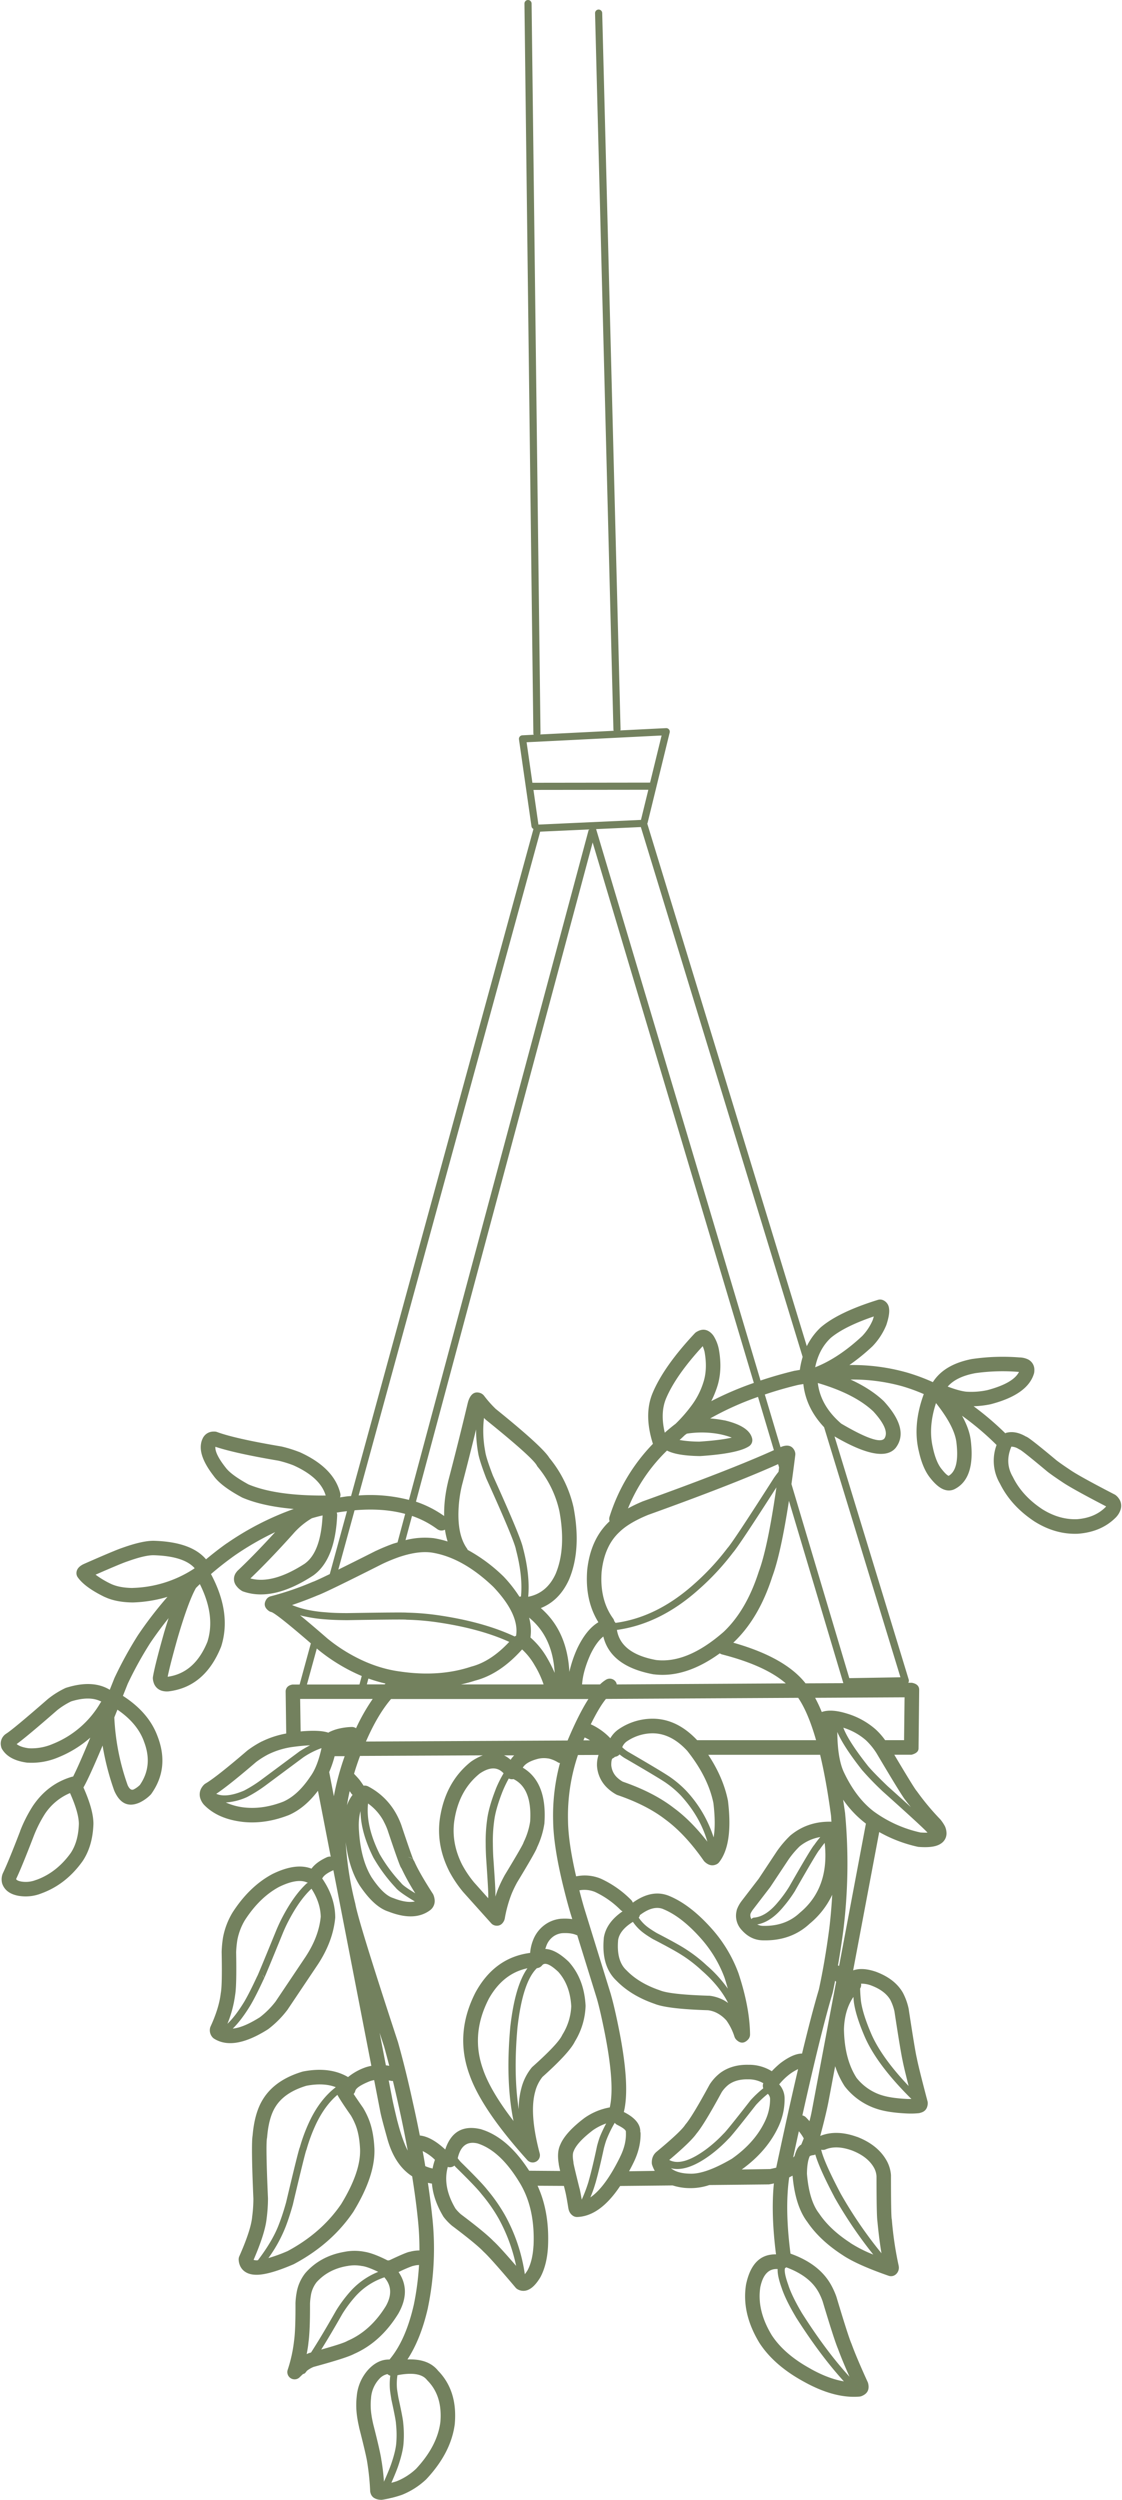 <?xml version="1.0" encoding="UTF-8" standalone="no"?><svg xmlns="http://www.w3.org/2000/svg" xmlns:xlink="http://www.w3.org/1999/xlink" fill="#73815e" height="1783.3" preserveAspectRatio="xMidYMid meet" version="1" viewBox="-0.6 -0.0 800.9 1783.3" width="800.9" zoomAndPan="magnify"><g data-name="Layer 2"><g data-name="Layer 1" id="change1_1"><path d="M434.34,1085.5l0,0,.05-.06Z"/><path d="M339,1198.82l-.3.08h0Z"/><path d="M193.11 1149.91L193.11 1149.91 193.11 1149.91 193.11 1149.91z"/><path d="M241.89,1187.62h0l0,0Z"/><path d="M389.95 1182.74L389.96 1182.74 389.96 1182.75 389.95 1182.74z"/><path d="M293.89,1499v0h0Z"/><path d="M307.84,1580.5v0Z"/><path d="M601.4,1377v0h0Z"/><path d="M601.39 1377.05L601.39 1377.04 601.39 1377.05 601.39 1377.05z"/><path d="M394.36,1299.26v0Z"/><path d="M355.25 1346.74L355.26 1346.73 355.26 1346.73 355.25 1346.74z"/><path d="M463.12,1226.18h0Z"/><path d="M463.39 1226.18L463.17 1226.18 463.16 1226.18 463.39 1226.18 463.39 1226.18z"/><path d="M480.44,1289.74l.05,0,0,0Z"/><path d="M371.81,1488.67a.14.14,0,0,0,0-.06s0,0,0,0Z"/><path d="M334.69,1480.36a0,0,0,0,1,0,0v0Z"/><path d="M410.1,1456.21a1.29,1.29,0,0,0-.09.16c-.07.11-.11.21-.17.32Z"/><path d="M439.4,1413l-.09-.1-.1-.09Z"/><path d="M466.85,1429.49l-.17-.06-.11,0Z"/><path d="M400.52,1368.85h0Z"/><path d="M400.78 1368.84L400.77 1368.84 400.78 1368.84 400.78 1368.84z"/><path d="M426.29,1232.92h0l.06,0Z"/><path d="M142.38 1282.9L142.38 1282.9 142.38 1282.9 142.38 1282.9z"/><path d="M186.18 1242.29L186.21 1242.28 186.19 1242.29 186.18 1242.29z"/><path d="M186.21 1242.28L186.27 1242.24 186.28 1242.24 186.21 1242.28z"/><path d="M158.66 1381.96L158.66 1381.95 158.67 1381.94 158.66 1381.96z"/><path d="M167.23,1423.25a.36.36,0,0,1,0,.11l0,.28Z"/><path d="M282.46,1294.48l-.08-.15h0l.08.16Z"/><path d="M282.37,1294.3h0Z"/><path d="M187.22,1497.45l0,0v0Z"/><path d="M262.47,1511.29h0v0Z"/><path d="M189.69,1582.89v0s0,.08,0,.12Z"/><path d="M252.43 1265.72L252.43 1265.72 252.43 1265.71 252.43 1265.72z"/><path d="M255.89,1269.64l-.07-.1-.07-.07.14.17Z"/><path d="M255.68,1269.38l0,0,0,0Z"/><path d="M242.11,1233h.08Z"/><path d="M211.06,1636s0,0,0-.06,0-.11,0-.15Z"/><path d="M245.2,1606.38h.1Z"/><path d="M259.76,1606.37l.09,0,.13,0Z"/><path d="M291.51 1606.4L291.52 1606.4 291.52 1606.4 291.51 1606.4z"/><path d="M254,1709.58a.3.3,0,0,0,0-.1.38.38,0,0,1,0-.1Z"/><path d="M671.15 1315.1L671.15 1315.1 671.15 1315.1 671.15 1315.1z"/><path d="M624.32,1233.6l0,0,0,0Z"/><path d="M528.62,1376.88s0,0,0,0l0,0Z"/><path d="M577.28,1372.19l-.15.13-.08.08Z"/><path d="M525.17 1362.34L525.17 1362.34 525.17 1362.34 525.17 1362.34z"/><path d="M543.53 1384.21L543.53 1384.21 543.52 1384.21 543.53 1384.21z"/><path d="M625.14,1504.37h-.08Z"/><path d="M644,1421.68v0l0,0Z"/><path d="M625.07,1406.74l.21.09.26.11Z"/><path d="M644.03 1421.75L644.03 1421.75 644.03 1421.75 644.03 1421.75z"/><path d="M625.55 1406.94L625.54 1406.94 625.55 1406.95 625.55 1406.94z"/><path d="M491.38,1561h0Z"/><path d="M533.27,1473h0Z"/><path d="M600.77,1608.7l0,0-.06,0Z"/><path d="M575.78,1585.23s-.07-.11-.11-.15a.76.76,0,0,0-.08-.11Z"/><path d="M632.46,1541.66s0,0,0,.07,0,0,0,.08Z"/><path d="M635.94 1583.1L635.94 1583.1 635.94 1583.1 635.94 1583.1z"/><path d="M568,1533.8l0-.06a.36.36,0,0,1,0-.11Z"/><path d="M592.62,1630v0h0Z"/><path d="M573,1698.89h-.05Z"/><path d="M399.29,1530.51a1.76,1.76,0,0,1,.09-.2s0,0,0-.07Z"/><path d="M451.18,1543.35l0,0v0Z"/><path d="M334.6 997.19L334.6 997.19 334.6 997.19 334.6 997.19z"/><path d="M247.4,1067.44h0Z"/><path d="M142.92,1029.82a0,0,0,0,0,0,0,.06.06,0,0,1,0,0Z"/><path d="M152,1052.83l-.14-.19h0Z"/><path d="M151.85 1021.18L151.86 1021.18 151.86 1021.18 151.85 1021.18z"/><path d="M86.73,1104.14l.09,0,.08,0Z"/><path d="M111.71,1238.25l0,0v0Z"/><path d="M29.1,1350.71l0,0-.08,0Z"/><path d="M22.89 1288.38L22.89 1288.37 22.9 1288.37 22.89 1288.38z"/><path d="M646.57 979.07L646.57 979.07 646.58 979.07 646.57 979.07z"/><path d="M511.19 989.74L511.19 989.74 511.19 989.75 511.19 989.74z"/><path d="M737.76 977.82L737.76 977.82 737.76 977.83 737.76 977.82z"/><path d="M655.36,1035.65a.43.43,0,0,1,0-.05.08.08,0,0,0,0,0Z"/><path d="M663.63,1054.66l0,0-.05-.05Z"/><path d="M797.65,1068.45a11.92,11.92,0,0,0-1.74-1.74,5.1,5.1,0,0,0-.88-.57q-25.54-13.2-31.94-17.68l-.11-.08q-6.13-4.07-9.42-6.59-17.76-14.85-21.12-16.7h0a6.72,6.72,0,0,0-.79-.34c-5-2.89-9.66-3.78-14-2.6a6.36,6.36,0,0,0-.64.32,211.31,211.31,0,0,0-22.63-19.28,69.57,69.57,0,0,0,12-1.4l.26-.06q26.42-6.9,30.83-21.9a5,5,0,0,0,.16-.75,10.9,10.9,0,0,0,.11-1.26c0-.12,0-.25,0-.37h0a8.17,8.17,0,0,0-5.25-8h0a14.31,14.31,0,0,0-5.37-1.08,150.5,150.5,0,0,0-33.54,1.07l-.14,0c-13.41,2.54-22.75,8.08-28.15,16.55a139.89,139.89,0,0,0-18.74-6.93,142.53,142.53,0,0,0-40.84-5.27,145.9,145.9,0,0,0,16.34-13.25l.27-.27a48,48,0,0,0,9.71-14.91l.1-.28q2.52-7.65,1.88-11.69a7.17,7.17,0,0,0-4.31-5.91h0a5.22,5.22,0,0,0-3.59-.2q-27.93,8.65-40.72,19.51l-.21.18a46.81,46.81,0,0,0-9.87,13.37L461.42,587.53a2.35,2.35,0,0,0,.25-.53l15.76-64.42a2.55,2.55,0,0,0-2.61-3.15l-32.61,1.63a2.53,2.53,0,0,0,.15-.87L429.26,9.3a2.55,2.55,0,0,0-5.1.13l13.1,510.89a2.6,2.6,0,0,0,.22,1l-52.42,2.62a2.6,2.6,0,0,0,.16-.83L378.86,2.52a2.55,2.55,0,0,0-5.1.06l6.36,520.56a2.36,2.36,0,0,0,.22,1l-8.09.41a2.54,2.54,0,0,0-1.84.92,2.57,2.57,0,0,0-.56,2l8.92,62a2.49,2.49,0,0,0,1.42,1.89L250,1067.24c-.87.08-1.7.1-2.58.2-1.78.2-3.54.51-5.32.77a4.92,4.92,0,0,0,.21-2.85q-4.5-18.46-29.27-29.56l-.11,0a91.39,91.39,0,0,0-12.35-3.84l-.41-.09q-33.07-5.57-45.86-10.31a5.35,5.35,0,0,0-1.48-.31c-.33,0-.65,0-1,0a8.42,8.42,0,0,0-7.79,5h0a12.77,12.77,0,0,0-1.14,3.66q-1.59,9.27,8.91,22.85,5.21,7.39,20.35,15.49l.42.2c9.69,4.1,21.9,6.74,36.51,8a204.89,204.89,0,0,0-47.71,24.48l-.06,0c-5.1,3.59-10,7.44-14.85,11.46q-10.6-12.52-37.46-13.23h-.13q-8.1,0-22.09,5-5.11,1.67-27.68,11.61l.44-.17-.68.29A13.94,13.94,0,0,0,57,1117h0q-3.35,2.4-3,5.92a5.17,5.17,0,0,0,1,2.44q5.07,7.07,19.2,13.94l.09,0q8,3.72,19.73,3.86h.22a96.13,96.13,0,0,0,24.7-4,275.78,275.78,0,0,0-20.87,27.06l-.08.11a278.26,278.26,0,0,0-16.84,30.61l-.13.31q-1.68,4.23-3.27,8.2c-8.08-4.89-18.37-5.43-31-1.47l-.08,0h0l-.48.19a62.14,62.14,0,0,0-12.39,7.7l-.24.19q-24.87,21.66-29.72,24.69l-.49.34a8.36,8.36,0,0,0-3.21,8.66h0c0,.2.09.4.14.6a4.91,4.91,0,0,0,.57,1.38q4.76,8,18,9.72l.32,0A48.74,48.74,0,0,0,41,1253.65h0a80.26,80.26,0,0,0,22.86-14.06c-5.76,13.85-9.85,23.09-12.31,27.83a4.38,4.38,0,0,0-.51,0q-17.46,5-28.19,20.91a100.12,100.12,0,0,0-9.06,17.84v.06l0,.07q-8.68,22.53-12.3,29.94l-.22.52a11.22,11.22,0,0,0-.39,6.62l.17.57q2.58,7,12,8.56h.06a30.24,30.24,0,0,0,15.9-1.83q17.49-6.39,29.3-22.9l.1-.14q7.14-10.71,7.68-26.41v-.22c0-6.81-2.5-15.5-7.12-25.88q3.91-6.71,13.66-29.89a186.5,186.5,0,0,0,8.21,31.88l.14.37q6,13.71,18,8.45h0a28.27,28.27,0,0,0,7.79-5.49,5.46,5.46,0,0,0,.66-.77q13.24-18.66,4.28-41.44-6.28-16.69-24.57-28.45,1.66-4.15,3.42-8.59A266.24,266.24,0,0,1,106.69,1172q6.27-9.24,13.07-17.68c-1.15,3.49-2.31,7.21-3.48,11.19v.06q-6.34,22.44-7.71,30.67a5.47,5.47,0,0,0-.06,1.28,11.93,11.93,0,0,0,.6,2.9h0a8.63,8.63,0,0,0,6.48,5.9h0a12.47,12.47,0,0,0,3.46.31l.35,0q26.19-3,37.8-31.85l.13-.37c5-15.88,2.54-33-7.33-51.5q8.37-7.21,17.29-13.52a206.55,206.55,0,0,1,28.53-16.41c-9.79,10.71-18.74,19.93-26.75,27.47a5.79,5.79,0,0,0-.48.51l-.44.58h0a7.84,7.84,0,0,0,.18,10.07h0a12.08,12.08,0,0,0,2.13,2.17h0c.44.35.9.69,1.41,1a5,5,0,0,0,1.14.56q21.23,7.4,49.95-11.41l.2-.14q15.48-11.22,16.92-42.74a5,5,0,0,0-.32-2c2.44-.4,4.87-.76,7.31-1l-12.27,44.86c-6.59,3.19-10.67,5.07-12,5.51l-.41.15a209.74,209.74,0,0,1-29.78,10.19,5.19,5.19,0,0,0-3.14,2.3q-2.84,4.58,1.62,8a5.17,5.17,0,0,0,3.19,1.09,3.24,3.24,0,0,1-1.13-.17c2.77,1.09,12.19,8.58,28.14,22.36l-3.66,13.38-4.37,16h-5.17q-4.29.78-4.8,4.56l.42,30.37a65.81,65.81,0,0,0-17.32,5.64l-.08,0a72.43,72.43,0,0,0-10.27,6.44l-.25.21q-22.17,19-29.7,23.39a5.3,5.3,0,0,0-1.12.88,11.08,11.08,0,0,0-1.59,2,9.09,9.09,0,0,0-1,7.7,12.8,12.8,0,0,0,2.39,4.31l.3.33q10,10.29,28.33,12.23h0q15.6,1.51,32.12-4.92l.21-.09q11.34-5,20.63-17.27l9.12,47a5.13,5.13,0,0,0-2.61.35c-5.15,2.32-8.81,5.07-11.13,8.2q-11.23-4.34-27.88,3.84l-.17.09q-16.37,8.79-28.41,27.53l-.12.21a53.65,53.65,0,0,0-6.54,17.28,79,79,0,0,0-1,10.36v.25h0v.1q.45,23.65-.6,29l-.06.39q-1.23,10.45-7.24,23.52a5.63,5.63,0,0,0-.35,1,7.51,7.51,0,0,0,1.51,6.51,5.26,5.26,0,0,0,1.3,1.19q13.94,8.85,38.41-6.6l.33-.23A70.66,70.66,0,0,0,204.4,1434l.22-.29,21.76-32.44,0,0q10.77-16.46,12.31-33.26l0-.55c-.14-9.53-3.27-18.67-9.32-27.43.05-.09.14-.14.19-.23q1.51-2.82,7.56-5.53c.09,0,.14-.12.23-.17l2.3,11.81c.06.3.11.59.17.89l24.66,126.93a31.86,31.86,0,0,0-4.25,1.08l-.2.08a41.38,41.38,0,0,0-12.18,6.85c-8.68-5.09-19.35-6.44-32.07-4l-.49.12q-19.6,5.88-28.1,19.56-6.12,9.66-7.5,26.25l.09-.64q-1.23,5.85.49,45.47a100.08,100.08,0,0,1-.9,13.09l0,.17q-1,9.43-9.18,27.89a5.3,5.3,0,0,0-.43,2.36,11.8,11.8,0,0,0,1.27,4.9h0a10,10,0,0,0,2.83,3.37q3.66,2.79,9.92,2.47,8.91-.46,25.16-7.47l.38-.19q26.72-14.26,42.2-37.08l.13-.2q15.88-26,15-45.36v0q-.63-12.47-4.23-21.13a55.9,55.9,0,0,0-3.76-7.5l-.18-.28h0l0,0q-4.32-6.18-6.65-9.74a5,5,0,0,0,1.19-2.21c.46-2,4-4.36,10.64-7a21.13,21.13,0,0,1,2.82-.7l4.34,22.38q.79,4.23,4.71,18.18c3.47,13.26,9.52,22.58,18.08,28.08,1.58,10,2.94,19.82,3.91,29.11v.05a201.65,201.65,0,0,1,1.28,23.73,26.45,26.45,0,0,0-6.9.95,2.9,2.9,0,0,0-.41.06c-1.95.46-6.56,2.43-13.79,5.85a3.93,3.93,0,0,1-1.19.27,2.4,2.4,0,0,1-.68-.14c-6.56-3.31-11.91-5.32-16-6a37.45,37.45,0,0,0-14.58,0q-17,2.93-27.64,14.85l-.26.3a30.72,30.72,0,0,0-6.3,14.46,52.5,52.5,0,0,0-.73,6.88v.27q.09,18.82-1,26.62l.1-.52-.12.67a101.66,101.66,0,0,1-4.54,20.63,5.17,5.17,0,0,0,8.59,5.26c.83-.84,1.62-1.58,2.4-2.28a2.51,2.51,0,0,0,1.66-.9c.33-.4.71-.91,1.07-1.37a19.4,19.4,0,0,1,4.83-2.8c15.76-4.27,25.33-7.35,28.83-9.24q19.15-8.43,31.66-28.87l.1-.18c6.05-10.81,6-20.58,0-29.34a90.69,90.69,0,0,1,10.08-4.35h0a3.39,3.39,0,0,1-.54.06,4.91,4.91,0,0,0,1.14-.17,16.44,16.44,0,0,1,3.92-.59,194.67,194.67,0,0,1-3.72,28.37q-5.79,25.36-17.35,39.07-8-.23-14.76,6.78l-.09.09a32.45,32.45,0,0,0-8.54,19.41,56.89,56.89,0,0,0,.33,14.92v-.09h0v.09q.4,2.85,1.37,7.16l0,.16q5.22,20.4,5.84,25.12l.05.29a178.46,178.46,0,0,1,2,19.95,3.85,3.85,0,0,0,.09.67q.87,4.52,6,5.37h0a11.61,11.61,0,0,0,1.73.15,4.81,4.81,0,0,0,1-.07,82.79,82.79,0,0,0,13.76-3.44l.15-.06a54.7,54.7,0,0,0,17.22-11l.26-.27q17.64-18.87,20.21-39.4l0-.2q2-23.58-12.14-37.86l.41.47c-4.65-6-12-8.72-22.08-8.3,6.33-9.66,11.21-21.88,14.61-36.77l0-.1a207.68,207.68,0,0,0,3-65.76c-.78-7.53-1.83-15.38-3-23.38.94.22,1.89.42,2.87.57.64,7.59,3.3,15.39,8.08,23.4.12.2.26.4.14.22h0l.27.36a40.57,40.57,0,0,0,5.65,5.92l.2.16q17.28,13,22.39,18.38l.28.28q4.84,4.38,22.73,25.52a5.11,5.11,0,0,0,1.52,1.22,8.32,8.32,0,0,0,7.79.15h0q4.15-1.92,8.24-8.61l.15-.26q4.69-8.79,5.42-21.82v-.05c.77-16.52-1.76-30.95-7.46-43.35l18.8.12c.35,1.4.71,2.86,1.1,4.44q.8,3.43,2.05,11.33l-.06-.81.08.93c.07.35.14.68.23,1h0a7.36,7.36,0,0,0,3.24,4.53,5.24,5.24,0,0,0,2.89.76q16.26-.58,30.63-22.13l37.48-.39a40.21,40.21,0,0,0,11.74,1.92,42,42,0,0,0,14.43-2.2l42.46-.45a26.8,26.8,0,0,0,3.62-.74q-2.16,21.71,1.52,50.65-16.74-.4-21.35,21.3l-.05.25q-3.28,20.45,9.54,41.58l.09.14q10.35,15.9,31.39,27.41,22,12.3,40,10.77a5.19,5.19,0,0,0,1.46-.35q6.29-2.47,4.69-9.06a4.45,4.45,0,0,0-.32-.93q-8-17.52-11.49-27.14l-.12-.31q-2.23-5.05-10.7-33.31l-.09-.27a54.78,54.78,0,0,0-3.76-8.31q-8.36-15-28.94-22.29-4.16-32-.94-54.41c.77-.38,1.59-.81,2.4-1.23q1.9,21.66,10.52,33,8.88,13.11,25.07,23.59,10.2,6.91,33,14.85l.28.09h0l-.28-.09a5.18,5.18,0,0,0,4.85-.78,6.27,6.27,0,0,0,2.39-5.82,5.34,5.34,0,0,0-.13-.8,246.72,246.72,0,0,1-4.82-32.43,5,5,0,0,0-.11-.69.44.44,0,0,1,0,.1q-.5-3-.52-30.86l0-.53a24.92,24.92,0,0,0-2.91-10q-6.27-11.49-21.24-17.3l-.12,0q-14.77-5.31-26.22-.66c2.55-9.46,4.52-17.59,5.84-24.23l4.81-25.54a61.13,61.13,0,0,0,6.71,14.21l.33.45a47.59,47.59,0,0,0,22.51,15.74q8.13,2.75,21.94,3.36h.15a56.09,56.09,0,0,0,8.1-.23h0a6.64,6.64,0,0,0,2.24-.75l-1.47.56q5.28-1.12,5.58-6.68a5.38,5.38,0,0,0-.16-1.6q-6.42-24.32-7.66-30.89l-.06-.27q-1.18-4.83-5.74-34.74v-.06l-.06-.3a44.42,44.42,0,0,0-4-11.06l-.13-.24q-5.62-9.66-18.59-14.63l-.34-.14c-6.54-2.29-12-2.62-16.51-1.07L627,1306.94a99.06,99.06,0,0,0,27.45,10.5,4.19,4.19,0,0,0,.71.1q8.93.69,13.6-1.17h0a11.57,11.57,0,0,0,2.37-1.26,8.57,8.57,0,0,0,3.87-8,12.31,12.31,0,0,0-.93-3.93l-.21-.46a29.42,29.42,0,0,0-3-4.52l-.33-.38a179.58,179.58,0,0,1-16.56-19.85,4.33,4.33,0,0,0-.42-.52l.05.06h0q-1.91-2.29-15.84-25.72h12.31q4.94-1.3,5-4.44l.45-41.67q.13-4.2-5.21-5.23h0l-2.57,0a3,3,0,0,0,.35-2.17l-53-173.58q33.94,19.8,43.65,8.19l.16-.21q9.71-13-8.46-32.93l-.26-.27q-9.26-8.76-23.64-15.34A131.67,131.67,0,0,1,643.68,989h0a131,131,0,0,1,15.13,5.51c-5.4,14.69-6.59,28.39-3.47,41.08q2.79,12.39,8.26,19,5.86,7.39,11.19,8.48h0a9.15,9.15,0,0,0,5.53-.53l.25-.11q15.21-7.46,11.75-35.13v0q-1-7.92-6.21-17.34a199.48,199.48,0,0,1,24.66,20.87,32.16,32.16,0,0,0,2.45,27.6q7.88,15.93,24.67,27l.11.07q14.78,9.21,30.52,8.65h.19q16.95-1.21,27.36-11.81l.23-.24c.14-.17.28-.33.4-.49h0a13.29,13.29,0,0,0,2.63-4.83,8.77,8.77,0,0,0-1.69-8.29ZM37.11,1244.07h0A38.4,38.4,0,0,1,20,1247.18c-4-.52-6.89-1.52-8.71-3Q18.45,1239,40.24,1220a52.91,52.91,0,0,1,10-6.28c9-2.76,16.1-2.68,21.5.19a4.45,4.45,0,0,0-.53.62A68.77,68.77,0,0,1,37.11,1244.07Zm12.78,77.81q-10,13.89-24.45,19.15l-.13,0a19.86,19.86,0,0,1-10.52,1.25c-2.08-.35-3.32-.91-3.83-1.64a1.22,1.22,0,0,1,0-.32q3.84-8,12.42-30.25a90.77,90.77,0,0,1,8-15.94h0a40.27,40.27,0,0,1,18-15c4.08,9.11,6.25,16.48,6.31,21.93Q55.33,1313.68,49.89,1321.88ZM102.05,1242l0,.08c4.56,11.56,3.6,22-2.8,31.27a17.66,17.66,0,0,1-4.45,3.2h0c-1.61.72-3-.31-4.26-3A166.44,166.44,0,0,1,81,1225.15c.72-1.77,1.47-3.64,2.23-5.5C92.56,1226,98.86,1233.46,102.05,1242Zm-8-109.17q-9.4-.12-15.36-2.88a64.49,64.49,0,0,1-11.07-6.61c12.25-5.36,19.76-8.5,22.45-9.37l.18-.06q12.3-4.44,18.61-4.45,21.77.57,29.49,9.26c-.22.14-.44.32-.65.48A84,84,0,0,1,94.05,1132.79Zm53.45,38.26c-6.07,15-15.55,23.29-28.41,25.08,1.07-5.46,3.44-14.68,7.12-27.74,5.15-17.53,9.5-29.31,13.08-35.63.93-.91,1.83-1.84,2.77-2.73C149.52,1145,151.38,1158.63,147.5,1171.05Zm12.8-124.37-.15-.2c-5-6.43-7.27-11.2-7-14.42,9.37,3.12,24.34,6.43,45,9.92a80.65,80.65,0,0,1,10.65,3.29c12.92,5.79,20.58,13,23.08,21.58l-.13,0q-35.42.24-55-7.95C168.33,1054.31,162.8,1050.24,160.3,1046.68Zm56.84,68.64c-15.4,10-28.38,13.55-39,10.66,9.12-8.71,19.25-19.25,30.5-31.78l.13-.16a54,54,0,0,1,13.24-11c2.55-.74,5.1-1.44,7.66-2Q228.42,1107.08,217.14,1115.32Zm-49.93,308q1.2-6.58.75-30.67a71.24,71.24,0,0,1,.89-8.87h0a43.18,43.18,0,0,1,5.26-13.85q10.54-16.37,24.47-23.88,13.54-6.61,20.62-2.89a2.34,2.34,0,0,0-1.09.57q-9.08,8.49-17.29,24.23-2,3.81-4.1,8.77v0q-12.79,31.29-13.66,32.94c0,.06-.09.1-.11.16q-5.34,11.53-9.12,18c-4.26,7-8.29,12.26-12.09,15.86A82.5,82.5,0,0,0,167.21,1423.36Zm19.33-14.56a2.13,2.13,0,0,1,1.2,2.72A2.53,2.53,0,0,0,186.54,1408.8Zm-2.56,0a1.92,1.92,0,0,1,.31-.18A2.48,2.48,0,0,0,184,1408.78Zm33.77-13.21-21.6,32.2a60.64,60.64,0,0,1-11.29,11.3q-11.67,7.34-19.32,8.07,6.09-5.88,12.65-16.66l0,0q3.9-6.62,9.3-18.3s.05,0,.07-.08h0q1-1.85,13.84-33.34,2-4.76,3.92-8.38h0q7.82-15,16.25-22.87c.07-.06.09-.14.15-.2,4.2,6.51,6.47,13.19,6.63,20Q227,1381.42,217.75,1395.57ZM246,1495.46a4.89,4.89,0,0,1-1.84.27A5.1,5.1,0,0,0,246,1495.46Zm-4.62-9.12h0ZM190,1525.17a3.4,3.4,0,0,0,.09-.64q1.17-14.05,5.94-21.58l0,0q6.38-10.29,22.05-15,12.33-2.36,21,1c-7.51,5.77-13.79,13.91-18.8,24.51a120.37,120.37,0,0,0-6.88,18.47l-.06.08h0q-1.1,2.68-9.71,39.08-2.43,8.74-5,15.33v0c-2.91,7.92-8,16.61-15.14,26l-.2,0h0a6.2,6.2,0,0,1-2.87-.29c5.36-12.39,8.5-22.18,9.27-29.2a111.53,111.53,0,0,0,1-14.41v-.27Q189,1529.76,190,1525.17Zm62.95-9.9q2.93,7,3.46,17.66.7,16.21-13.44,39.36-14,20.57-38.27,33.58a115.64,115.64,0,0,1-13.72,5,100.61,100.61,0,0,0,12.47-22.75q2.61-6.81,5.11-15.8l0-.1q8.53-36.08,9.49-38.4h0a2.15,2.15,0,0,1-.48.67,2.52,2.52,0,0,0,.65-1.1,118.57,118.57,0,0,1,6.63-17.85v0q6.33-13.39,15.39-21.12,2.07,3.9,9.64,14.73a45,45,0,0,1,3,6ZM221.3,1637.49a20.53,20.53,0,0,1,4.15-9.48q8.3-9.15,21.61-11.45l.1,0a27.44,27.44,0,0,1,10.76,0l.22,0c2.71.43,6.5,1.85,11.24,4.14a53.28,53.28,0,0,0-20.56,14.7A96.69,96.69,0,0,0,239.5,1648l-.08.12q-10.77,19-18,30.11l-1.11.31-.4.12c-.52.19-1.07.49-1.6.72.52-2.7,1-5.42,1.27-8.14v0s0-.08,0-.12v0h0q1.19-8.52,1.11-27.79a42.75,42.75,0,0,1,.59-5.58Zm31.41,41.4-.48.25c.17-.1.41-.21.54-.29ZM274.89,1645q-10.81,17.61-27,24.72a6.25,6.25,0,0,0-.63.33h0l-.07,0c-1.65,1.05-7.86,3.09-18.48,6.08,4.3-6.86,9.32-15.33,15.09-25.48a91.65,91.65,0,0,1,8.79-11.87l0,0a48.38,48.38,0,0,1,21.26-14.21c.1.13.12.29.23.42Q281.27,1633.56,274.89,1645Zm-9.1,84.24c-.57-2.57-1-4.68-1.21-6.32h0a46.28,46.28,0,0,1-.31-12.26l0-.19a22.4,22.4,0,0,1,5.85-13.39,10.63,10.63,0,0,1,5.87-3.45,5.1,5.1,0,0,0,2,1.14,46,46,0,0,0-.27,9.64h0c.09,1.26.44,3.57,1,7v0l0,.13q3.19,14.6,3.32,17.18v.17a72.64,72.64,0,0,1,.25,13.57v0q-.4,5.8-3.62,15.22-1.54,4.45-5.21,12.71a149.93,149.93,0,0,0-1.76-15.19l0,.29Q271.15,1750.18,265.79,1729.26Zm38.36-31.46.41.47q10.76,10.85,9.19,29.58-2.17,17.07-17.36,33.37a44.2,44.2,0,0,1-13.76,8.83c-1.16.41-2.51.78-3.85,1.14,2.19-5,3.83-9,4.81-11.84h0q3.42-10,3.88-16.51a78.64,78.64,0,0,0-.26-14.45q-.18-3.14-3.42-17.9-.82-4.79-1-6.42a39.35,39.35,0,0,1,.34-9.65C293.76,1692.38,300.79,1693.48,304.15,1697.8Zm273.79-8q-18.72-10.23-27.66-23.92-10.77-17.78-8.14-34.37c1.93-9,6.06-13.2,12.35-12.81-.15,3.23.77,7.66,2.84,13.39q2.74,8.36,10.06,20.67l0,.07q17.49,27.5,34.38,46c-7.29-1.21-15.22-4.18-23.83-9Zm5.65-54.81v0a43.52,43.52,0,0,1,3,6.69q8.45,28.14,11,34,2.77,7.63,8.19,19.85-16.68-18.21-34-45.48-7-11.85-9.59-19.67l0-.07c-2.21-6.11-3-10.1-2.47-12.18a4.42,4.42,0,0,0,.89-.67C571.62,1621.53,579.33,1627.33,583.59,1635Zm8.65-680.41q9.84-8.28,30.9-15.44c-.21.75-.46,1.59-.76,2.53a38,38,0,0,1-7.53,11.45Q598,968.81,581.29,975.39C583,967,586.53,960,592.24,954.59ZM572.34,968a59.15,59.15,0,0,0-2,9.25c-1.15.21-2.28.37-3.44.59l-.23,0c-8.53,2.07-16.64,4.4-24.39,7L424.92,591.47,456.84,590,549.5,893.27Zm52.78,282.77q17.82,30.1,20.52,33.34h0l.13.14c1.21,1.68,2.52,3.26,3.78,4.89-4.58-4.17-10-9.06-16.48-14.86q-9.74-9.33-14-14.35c-9.43-11.93-15.29-21-17.69-27.43a44.42,44.42,0,0,1,16,8.84l.07.06A47.56,47.56,0,0,1,625.12,1250.78Zm-54.69,113.66-.23.21q-10.31,9.66-26.39,9.22h0a8.9,8.9,0,0,1-3.86-1q9.66-1.71,18.65-12.59a94.94,94.94,0,0,0,8.51-11.67l0-.09q15.33-26.82,17.12-28.8h0a1.22,1.22,0,0,1-.16.14,2.51,2.51,0,0,0,.52-.56c1.11-1.64,2.28-3.16,3.47-4.62C590.45,1336,584.64,1352.63,570.43,1364.44Zm-35.32.83a14.39,14.39,0,0,1,1.77-3l12.2-15.88.21-.3,13.05-19.66a65.1,65.1,0,0,1,7.82-9.23,31.63,31.63,0,0,1,14.78-6.69,69,69,0,0,0-4.37,5.7l-.08.08q-2.18,2.38-17.75,29.64a89.05,89.05,0,0,1-8,11l0,0q-8.53,10.37-17.11,11.06a2.52,2.52,0,0,0-1.84,1.07A5.07,5.07,0,0,1,535.11,1365.27Zm46.82-123.84-31.75,0-40.14,0h-13q-15.27-16.24-33.91-15.29a43,43,0,0,0-21.94,7.34l-.13.09a19.84,19.84,0,0,0-6,6.47,43.92,43.92,0,0,0-8.75-7.16,37.61,37.61,0,0,0-5.21-2.78c4-8.07,7.58-14.15,10.83-18.11l137.23-.79Q576.29,1221.68,581.93,1241.43Zm-73.3,44.79c1.21,10.06,1.24,18.21.16,24.56a87.85,87.85,0,0,0-19.71-33.42l0,0a75.69,75.69,0,0,0-10.61-9.11q-4.19-3.12-30.7-18.52a24.29,24.29,0,0,1-4.21-3.29,9.18,9.18,0,0,1,3.42-4.26,32.89,32.89,0,0,1,16.66-5.62h.06q14.07-.75,26.23,12.42Q504.84,1267.74,508.63,1286.22ZM443.92,1271a20.49,20.49,0,0,1-4.54-3.5,13.51,13.51,0,0,1-3.65-8.39c0-2.64.33-4.21.92-4.68h0a5.3,5.3,0,0,0,1.71-1.17,5,5,0,0,0,3.29-1.7A36.1,36.1,0,0,0,445,1254l.11.06q26.41,15.33,30.32,18.25l0,0a69.71,69.71,0,0,1,9.89,8.49q13.9,15.17,19,33c-7.68-9.88-15.63-17.95-23.88-24Q466,1278.62,443.92,1271Zm-66.09,28.4a50.63,50.63,0,0,1-4.51,14.48,5.09,5.09,0,0,0-.44,1.47,3.54,3.54,0,0,1,.17-.74h0q-1,2.65-13.36,23.05l-.11.2a95.93,95.93,0,0,0-4.32,8.89c-.8,1.89-1.54,4-2.24,6.28,0-1.31,0-2.45,0-3.22v.14q0-3.73-1.52-25.32-.24-4.36-.28-9.51h0a104.2,104.2,0,0,1,.94-16.16v0q1-8.18,5.84-20.64a87.46,87.46,0,0,1,4.58-9.58,5,5,0,0,0,3.36.42C374.82,1273.52,378.82,1283.59,377.83,1299.38ZM337.92,1343a75.52,75.52,0,0,1-8.76-13q-7.41-14.89-5.62-30,3-22.47,18.25-34.76,10.63-7.25,17.07-.19a83.12,83.12,0,0,0-5.62,11.32h0l0,.06q-5.08,13.07-6.15,21.88a110.11,110.11,0,0,0-1,16.91c0,3.52.13,6.77.29,9.75v0q1.45,21.46,1.51,25.06v.13c.06.89.06,2.25,0,4Zm20-64.73Zm5.95-22.89a19.89,19.89,0,0,0-4.68-3.14l7.25,0A18.69,18.69,0,0,0,363.9,1255.37Zm-103.25-13q8.28-19.08,17.91-30.33l140.88,0q-7,10.92-14.86,29.59Zm12.63,56.91-.07-.13.09.17a46.11,46.11,0,0,1,2.72,6q7.91,23.68,9.49,26.78h0a6.94,6.94,0,0,0,.46.66,162.52,162.52,0,0,0,9.9,17.88c-5.62-3.41-9-5.83-10-7.22l-.21-.25a109.78,109.78,0,0,1-15.28-20.6c-6.66-13.36-9.37-25.35-8.23-36A37.23,37.23,0,0,1,273.28,1299.25Zm17,25.65a4,4,0,0,1,3.84,1.56A5.12,5.12,0,0,0,290.23,1324.9Zm-3.67,1.79a4.89,4.89,0,0,1,.45-.46A4.89,4.89,0,0,0,286.56,1326.69Zm-21.9,12.57q-7.47-12.19-8.94-31.75v-.07c-.56-6.41-.15-11.47,1-15.44q.18,15.09,9.08,32.91l.08.15a114.87,114.87,0,0,0,16,21.62l-.21-.25c1.54,2.1,6.17,5.43,13.84,10-4,.84-9.09.07-15.31-2.39l-.39-.14Q273,1351.77,264.66,1339.26Zm-14.49-59.8a5.17,5.17,0,0,0,.91.9,24.93,24.93,0,0,0-4,7.5c.48-3.31,1.14-6.69,1.89-10.11C249.35,1278.24,249.69,1278.75,250.17,1279.46ZM273.6,1460c1.23,4.39,2.44,9,3.65,13.7-.8-.13-1.61-.26-2.39-.34l-4.49-23.21Q271.93,1454.94,273.6,1460ZM237.72,1281.4l-3.34-17.25a79.57,79.57,0,0,0,3.89-11.33l7.17,0A185.71,185.71,0,0,0,237.72,1281.4ZM214,1235.17l-.35-23.19,51.8,0a139.6,139.6,0,0,0-11.91,20.91,5.14,5.14,0,0,0-2.93-.91,44.86,44.86,0,0,0-8.47,1,32.33,32.33,0,0,0-7.82,2.7,3.75,3.75,0,0,0-.49.38Q227.56,1233.92,214,1235.17Zm19.46-66c-7.84-6.83-14.44-12.43-19.87-16.86,1.19.34,2.26.62,3.15.78l0,0h.12a100.57,100.57,0,0,0,15,2.14q6.12.52,15.37.57h.05q39.55-.67,42-.37h0a2,2,0,0,1-.78-.28,2.59,2.59,0,0,0,1.26.33h-.05a179.63,179.63,0,0,1,22.33,1.91h0q30.06,4.44,50.86,13.89c-8.68,9.27-17.64,15.16-26.9,17.59l-.31.09q-23,7.63-51.15,3.39h-.06q-18.84-2.59-37.39-13.67l0,0A115.93,115.93,0,0,1,233.47,1169.16Zm99.79-63.49a4.92,4.92,0,0,0-.37-.81q-8-11-5.77-33.45a93.54,93.54,0,0,1,2-11.7c3.54-13.48,6.88-26.78,10.12-40a94.92,94.92,0,0,0,1.48,16.77q.74,4.93,5.75,18.07l.06.14q19.68,43.46,21.11,50.44l0,.14c3.45,13,4.58,24.16,3.64,33.68a5.06,5.06,0,0,0-1.1.1A95.27,95.27,0,0,0,359,1124.81l-.17-.17A116.52,116.52,0,0,0,333.26,1105.67Zm-44.38-7,4.63-17.25a66.29,66.29,0,0,1,18,9.41,5.17,5.17,0,0,0,5.52.38,54.22,54.22,0,0,0,1.9,8.45,70.14,70.14,0,0,0-10.1-2.4h-.1A55.27,55.27,0,0,0,288.88,1098.71Zm93.73-53.22a5.18,5.18,0,0,0,.57.89,74.13,74.13,0,0,1,15.53,31.69q4.94,26.65-2.71,44.79-6.28,13.68-19.55,16.27c.93-10-.24-21.65-3.77-35q-1.56-7.56-21.42-51.42-4.81-12.59-5.46-17v-.08a79.69,79.69,0,0,1-.92-24.07c.55.56,1.08,1.07,1.54,1.47l.13.1Q379.67,1039.84,382.61,1045.49Zm-10.54,131.18a46.56,46.56,0,0,1,8.93,11.25h0a68.25,68.25,0,0,1,6.43,13.74l-59,0a103,103,0,0,0,10.25-2.75Q356.34,1194.26,372.07,1176.67Zm6-8.51s0-.07,0-.1a34.91,34.91,0,0,0-1-14.07q16.85,13.68,18.27,39.44a98.62,98.62,0,0,0-5.4-10.69A56.43,56.43,0,0,0,378.05,1168.16ZM274.6,1201c-.2.21-.42.39-.62.61H261.26l1.13-4.19A104.53,104.53,0,0,0,274.6,1201Zm142.13,38.47a26.52,26.52,0,0,1,3.85,2.06l-4.74,0C416.14,1240.91,416.44,1240.16,416.73,1239.5Zm19.92,14.91Zm3-52.74a5.25,5.25,0,0,0-.47-1.47,5.18,5.18,0,0,0-7.05-2,24.07,24.07,0,0,0-4.43,3.46h-12.8c.43-6.28,2.37-13.4,6-21.46,2.9-6,5.95-10.18,9.16-12.72q5.19,21.36,35.94,27l.3,0c15,1.83,30.66-3.24,46.9-15a5,5,0,0,0,1.64.79q30.85,7.93,45.47,20.65Zm76.21-37.43q-25.94,22.66-48.18,20c-16.82-3.1-26.07-10.28-27.92-21.46,20.48-2.82,40-12.38,58.39-28.85a180.48,180.48,0,0,0,24.46-26.3q4.15-4.64,31-46.53-6.21,43.05-12.58,60.07l-.08.24Q532.1,1148.91,515.84,1164.24Zm39.67-117.35c-.13,1-.27,2.06-.4,3.07-1.07,1.35-2.15,2.76-3.24,4.33l-.08.12q-29.28,45.83-33.06,49.91l-.17.2a174.8,174.8,0,0,1-23.82,25.62h0c-17.75,15.85-36.42,25-56,27.63a5.39,5.39,0,0,0-.86-1.15,5,5,0,0,0-.86-2q-9.66-13.35-8.19-33.27,1.95-18.37,12.66-28.35l.1-.09q6.68-6.54,20.38-12.17,61.53-22.12,92.84-36.24ZM458.3,1071l-.22.08a105.91,105.91,0,0,0-10.42,5,120.77,120.77,0,0,1,27.85-41.28c4.64,2.43,12.36,3.76,23.26,3.94h.43q27.12-1.8,34.95-7.07a5.17,5.17,0,0,0,2.14-5.48q-.07-.33-.18-.66h0q-2.52-8.24-19.36-12.25l-.17,0a86.39,86.39,0,0,0-10.24-1.4,211.76,211.76,0,0,1,34.13-15.37l11.34,38C531.11,1043.87,500,1056,458.3,1071Zm16.4-73q6.89-16.59,26.31-37.67a28.37,28.37,0,0,1,1.3,3.92q2.29,12.56-.94,22.21h0A54.7,54.7,0,0,1,493,1002.7l-.07.1a104.5,104.5,0,0,1-11.29,12.91c-2.67,2-5.23,4.17-7.71,6.34C471.72,1012.73,472,1004.69,474.7,998Zm39.76,25.39a57.83,57.83,0,0,1,7.29,2.16q-7.82,1.85-23,2.87a85.8,85.8,0,0,1-14.27-1.15c1.26-1.12,2.48-2.27,3.68-3.42.49-.38,1-.74,1.52-1.11A68.51,68.51,0,0,1,514.46,1023.38Zm-7.35-23.83a72.13,72.13,0,0,0,4.08-9.81q4.11-12.24,1.27-27.53l-.08-.35a28.27,28.27,0,0,0-3.61-8.86h0a13,13,0,0,0-1.59-1.88h0q-4.53-4.32-10-1.3h0a9,9,0,0,0-1,.59h0a5.17,5.17,0,0,0-.83.72Q473.09,974.87,465.14,994v0q-6.27,15.27.32,36a131,131,0,0,0-31,52.15,5.05,5.05,0,0,0,.08,3.08l-.15.13q-13.51,12.61-15.86,34.84l0,.16q-1.61,21.43,8,36.91c-5.64,3.36-10.63,9.47-14.94,18.41l-.06.12a85.85,85.85,0,0,0-5.71,16.89q-1.54-29.2-20.38-45.52c8.78-3.5,15.5-10.18,20.07-20.17l.06-.14q8.89-21,3.36-50.86l0-.12a84.35,84.35,0,0,0-17.63-36.13l.58.88q-3.93-7.57-38.65-35.56a81.76,81.76,0,0,1-8.32-9.4l-.2-.24a6.07,6.07,0,0,0-2.89-1.82h0q-4.61-1.29-7.14,3.48a17.23,17.23,0,0,0-1.32,3.48l.35-.91-.4,1.11q-6.6,27.74-14.11,56.32l0,.13a105,105,0,0,0-2.27,13v0a100.77,100.77,0,0,0-.5,11.27,76.85,76.85,0,0,0-20.11-10.23L422.44,601,537.5,986.54A230.06,230.06,0,0,0,507.11,999.55ZM456.93,584.9l-73.19,3.34-3.55-24.73,82-.11ZM375.3,529.51l96.36-4.82-8.22,33.6-84,.12ZM385,593.29l34.68-1.58L291.31,1070a110.67,110.67,0,0,0-35.91-3.17ZM252.5,1077.41q20.24-1.76,36.12,2.57l-5.46,20.35c-1,.31-1.92.53-2.93.87l-.07,0q-6.53,2.36-12.23,5.07l-.1,0c-11,5.56-19.91,10-26.93,13.46ZM226.35,1138l-.4.15q5.13-1.67,46.47-22.52,5.19-2.48,11.21-4.65,13.8-4.76,23.74-3.44,22.11,3.39,44.18,24.49,18.46,19.48,16.29,34.54a3,3,0,0,0,0,.31,4.89,4.89,0,0,0-1.06.56q-22-10.34-53.95-15.07h0a183.51,183.51,0,0,0-22.81-1.95l-.09,0h0q-2.79-.33-42.65.33-9.06,0-15-.55h0a95.49,95.49,0,0,1-14.35-2l.36.11-.51-.14a61.57,61.57,0,0,1-9.92-3.17C213.76,1143,219.9,1140.71,226.35,1138Zm-.8,38,1.25,1.09.53.4-.35-.26a126.68,126.68,0,0,0,14.89,10.39,124.29,124.29,0,0,0,15.74,8l-1.63,6.07H218.5Zm-43.24,80.92a61.3,61.3,0,0,1,8.7-5.46,57.3,57.3,0,0,1,18.1-5.33c4.52-.6,8.37-.94,11.61-1.07-2.29,1.17-4.76,2.58-7.46,4.3l-.15.1-27.49,20.42a92.74,92.74,0,0,1-12.07,7.53c-8.53,3.59-15.1,4.32-19.78,2.26Q162.66,1273.78,182.31,1256.91ZM221,1267.23l-.12.18q-8.78,13.18-19.24,17.84-14.13,5.48-27.2,4.22a43.88,43.88,0,0,1-13.86-3.62,43.35,43.35,0,0,0,15-3.79l.15-.07a98.79,98.79,0,0,0,12.82-8l0,0,27.42-20.38a57.8,57.8,0,0,1,12.93-6.55C227,1255.85,224.35,1262.66,221,1267.23Zm62.07,246.06q-3.35-13.89-4-17.83l-2.2-11.33c.64.12,1.25.19,1.91.35a4.91,4.91,0,0,0,1.08,0c1.3,5.4,2.59,10.94,3.86,16.73v0c2.58,11.41,4.76,22.32,6.73,33C287.94,1529.39,285.47,1522.43,283.1,1513.29Zm18,21.23a32.66,32.66,0,0,1,8.79,6.23,41.23,41.23,0,0,0-1.68,6.22,30.16,30.16,0,0,1-5.21-1.68C302.41,1541.75,301.76,1538.14,301.1,1534.52Zm50.73,64.39q-5.74-6-23.39-19.28a30,30,0,0,1-3.92-4.13q-9.34-15.82-5.42-29.72a5.83,5.83,0,0,0,.58.23,5.17,5.17,0,0,0,4.12-1.12c.27.31.47.58.76.91l.1.09h0l0,0q14.67,14.36,18.39,19.2l.06.08a116.28,116.28,0,0,1,12.12,17.26,120.74,120.74,0,0,1,12.61,34C360,1607.37,354.64,1601.49,351.83,1598.91Zm28.41,3.16q-.62,10.67-4.18,17.42a28.78,28.78,0,0,1-2,2.88A123.13,123.13,0,0,0,359.72,1580l0,0a121.87,121.87,0,0,0-12.61-18q-4-5.14-18.77-19.64a30.81,30.81,0,0,1-2.2-2.7c.05-.19.08-.39.12-.57q3.12-12.64,14.09-10,16.13,5.15,29.85,27.77l0,0Q381.48,1575.15,380.24,1602.07Zm-3.09-53.52c-10.08-15.64-21.37-25.51-33.88-29.44L343,1519c-13-3.22-21.59,1.66-25.78,14.42q-9.94-9.21-18.14-10c-1.57-8-3.25-16-5.15-24.39q-5-22.89-10.36-41.93l-.06-.22q-28.12-85.53-30.44-98.52L253,1358a237.66,237.66,0,0,1-6.85-43.86c1.52,12.06,4.7,22.34,9.76,30.57l.1.16q10.44,15.67,20.89,18.88l-.39-.14q18.7,7.39,29.85-.87l.26-.2a8.24,8.24,0,0,0,2.94-8h0a12,12,0,0,0-.75-2.71,5.13,5.13,0,0,0-.45-.87q-9.75-15.15-13.16-23a4.5,4.5,0,0,0-.53-.83c-.91-2-3.85-10.33-8.83-25.27l-.07-.18a55,55,0,0,0-3.36-7.41,48.16,48.16,0,0,0-20.31-19.93,5.09,5.09,0,0,0-3.19-.45c-.05-.07-.05-.16-.1-.23-1.45-2.16-2.46-3.57-3.06-4.28s-1.58-1.85-3-3.31l-.33-.39,0,0c-.09-.11-.21-.17-.3-.28q1.86-6.26,4.28-12.75l87.61-.42a39.43,39.43,0,0,0-8.3,4.42l-.31.23q-18.58,14.91-22.17,41.62v.07q-2.17,18.24,6.63,35.93l0,.05a86.05,86.05,0,0,0,10,15l.16.19,20,22.28a5.21,5.21,0,0,0,3.17,1.68c2.78.37,4.83-.9,6.17-3.8h0l0-.1v0a5,5,0,0,0,.35-1.14,90.49,90.49,0,0,1,5-17.92h0a85.36,85.36,0,0,1,3.82-7.88q12.74-21,14.09-24.55h0c.05-.11.05-.21.09-.32a60.51,60.51,0,0,0,5.33-17.43l0-.35c1.26-19.34-3.95-32.36-15.46-39.19,1.6-2.77,5.27-4.92,11.18-6.4a18.48,18.48,0,0,1,6.73-.19l.3,0a22.06,22.06,0,0,1,7,2.88,4.51,4.51,0,0,0,1.32.42,143.92,143.92,0,0,0-4.87,41.43q.27,18.43,7.47,47.5h0q2.64,10.72,5,18.58v0l1.18,3.81a40,40,0,0,0-7.38-.29l-.35,0a23.06,23.06,0,0,0-12.16,4.56l0,0a24.26,24.26,0,0,0-8.18,11l0,0a31,31,0,0,0-2,8.84c-16.79,2.17-29.81,11.46-38.93,28.06l-.07.13q-15.06,29.43-4.26,58.83,8.77,24.76,41.24,60.77a5.17,5.17,0,0,0,8.84-4.79q-7.72-29.24-3-44.74l0-.11a27.89,27.89,0,0,1,5-9.7q19.29-17.27,23.2-25.39a51.48,51.48,0,0,0,7.55-25.07v-.43q-1-18.91-11.87-31.07l-.29-.3c-6.2-5.89-11.7-8.84-16.56-9,.22-.75.49-1.56.81-2.46a14.23,14.23,0,0,1,4.78-6.36,13,13,0,0,1,6.76-2.47q6.19-.29,9.86,1.36a4.9,4.9,0,0,0,.55.13l14,45.17q2.46,8.52,5.72,24.89h0c4.81,24.51,6,42,3.51,52.77a44.84,44.84,0,0,0-18.09,7.56l-.24.18q-13.5,10.27-17.09,19.08-2.38,5.2-1,13.45c0,.07,0,.13,0,.21h0c.09.73.44,2.39,1,4.87Zm20.91-141.74q8.28,9.35,9.14,24.39a41.48,41.48,0,0,1-6.22,20.14l-.26.48q-2.94,6.29-21.24,22.62h0a5.91,5.91,0,0,0-.6.63,38.15,38.15,0,0,0-7,13.53,57.18,57.18,0,0,0-2.17,16.13q-3.87-25.23-.9-58.31c2.46-21.78,7.1-35.85,13.89-42.4a5.14,5.14,0,0,0,3.6-1.87l.3-.34h0Q389.49,1398.73,398.06,1406.81Zm-49.94,19.48q10.15-18.43,27.8-22.18c-5.94,8.32-10,22.2-12.23,41.78v0q-3.53,38.83,2.3,67.19c-10.68-13.86-17.92-26-21.57-36.28l0-.06Q335.16,1451.65,348.12,1426.29ZM427.34,1525l0,.09q-.93,2.6-1.87,6.27h0l0,.09q-3.24,15.25-5.9,24.57l0,.08a101.88,101.88,0,0,1-4.93,13.08c-.57-3.33-1.06-5.93-1.47-7.72L413,1561l.11.37q-4.17-16.72-4.42-18.7h0a4.19,4.19,0,0,1,0,1.21h0a5.58,5.58,0,0,0,0-1.73q-.89-5.19.19-7.52l.12-.27q2.46-6.18,13.7-14.76a40.25,40.25,0,0,1,9.41-4.79A98.86,98.86,0,0,0,427.34,1525Zm-6.56,42.63a85,85,0,0,0,3.67-10.27l0,.08q2.69-9.47,6-24.84c.59-2.27,1.16-4.18,1.71-5.76a84.84,84.84,0,0,1,6.06-12.48,5,5,0,0,0,1.73,1.45q6,3,6.22,4.72v.63q.4,8.46-4.2,17.64l0,.06C434.81,1553.33,427.78,1562.84,420.78,1567.6Zm35.67-46.68h0a11.18,11.18,0,0,0-.05-1.53h0q-.79-7.28-11.69-12.76c3-12.18,1.93-31.44-3.27-57.9h0q-3.35-16.83-5.94-25.77l0-.09-18.73-60.55c-1.21-4-2.49-8.64-3.81-13.84a19.92,19.92,0,0,1,11.26,1.21,63.77,63.77,0,0,1,18.26,12.92,5.33,5.33,0,0,0,1.31.87c-7.78,5.34-12.28,11.65-13.4,19l0,.31q-1.81,19.93,9,30.12,10.43,10.74,27.37,16.58,9,3.63,38,4.54a18.79,18.79,0,0,1,6.06,1.8,23.49,23.49,0,0,1,7.16,5.56,41.65,41.65,0,0,1,5.68,11.48,5.26,5.26,0,0,0,.84,1.63,7,7,0,0,0,.68.75h0q4.2,3.94,8.21-.33h0a5.21,5.21,0,0,0,1.41-3.61q-.23-19.49-8.32-43.85l-.07-.18a99,99,0,0,0-18.23-30.58v0q-15.78-18-31.44-24.35l0,0q-12.13-4.79-25.63,4.94a5,5,0,0,0-1.19-1.93,73.62,73.62,0,0,0-21.37-15.06l-.24-.11a29.94,29.94,0,0,0-17.66-1.66q-5.55-24-5.79-39.4V1299a136,136,0,0,1,7.09-47l14.7-.07a22.6,22.6,0,0,0-1.12,7.31v.26a23.62,23.62,0,0,0,6.39,15l.22.23a30.52,30.52,0,0,0,7.31,5.52,4.23,4.23,0,0,0,.69.3q20.91,7.15,34.21,17.44l.1.07q14.1,10.41,27.27,29.3a5.29,5.29,0,0,0,.69.8c.26.24.52.47.78.67h0q3.76,3,7.66,1.13a5.07,5.07,0,0,0,1.86-1.48q10.07-12.78,6.33-43.75l-.07-.4q-3.3-16.29-14-32.49l79.85,0c2.94,12.29,5.53,26.7,7.77,43.32.14,1.46.18,3,.3,4.41-11.24-.3-21,2.93-29.27,9.78l-.25.22a75.19,75.19,0,0,0-9.3,10.91l-.1.14-13,19.63-12.2,15.88-.14.2a23.09,23.09,0,0,0-3.26,6c0,.14-.08.27-.11.4l0,.16a14.8,14.8,0,0,0,3.57,13.94q6.31,7.14,14.94,7.37,20.22.57,33.6-11.89a59.57,59.57,0,0,0,16.09-20.64c-.47,7.92-1.12,15.9-2.09,24q-3.15,23.88-7.45,43.59-5.11,17.16-12,45.7c-4.17,0-9.29,2.21-15.42,6.81l-.19.16a66,66,0,0,0-6,5.63,30.67,30.67,0,0,0-16.75-4.59q-11.46-.23-19.63,5.51l-.15.11a32.81,32.81,0,0,0-7.73,8.3l-.21.35q-12.24,22.53-17,28.12a5.47,5.47,0,0,0-.41.54q-3.08,4.78-20.42,19.17l-.07.06a9.12,9.12,0,0,0-3.09,5.36h0a11.65,11.65,0,0,0-.19,2.53,4.73,4.73,0,0,0,.27,1.49,24.86,24.86,0,0,0,1.85,4.15l-18.35.27c1-1.82,1.95-3.58,2.9-5.55q5.84-11.6,5.29-22.77v.63C456.44,1521.14,456.44,1521,456.45,1520.92Zm16.31-159.05q13.35,5.42,27.5,21.55a88.81,88.81,0,0,1,16.31,27.35c.9,2.69,1.62,5.27,2.36,7.86a92.12,92.12,0,0,0-15.08-16.58,104.47,104.47,0,0,0-14.46-11.29q-5.28-3.55-21.22-11.82-3.6-2.14-6-3.89a28.19,28.19,0,0,1-6.83-7.06,4.94,4.94,0,0,0,.86-1.93,2.21,2.21,0,0,0,.27-.12Q465.7,1359.08,472.76,1361.87Zm42.68,64.69h0a29.15,29.15,0,0,0-9.57-2.88l-.68,0h.15q-27.55-.86-34.85-3.83l-.29-.11q-14.77-5.06-23.54-14.13l-.19-.18q-7.16-6.69-5.83-21.55,1.16-7.06,10.53-12.9a33.18,33.18,0,0,0,8,8.21l0,0c1.73,1.27,3.88,2.66,6.43,4.18l.09.05h0l.05,0q15.79,8.19,20.83,11.58l.05,0a100.7,100.7,0,0,1,13.78,10.76l0,0c8.51,7.45,14.73,15.15,18.74,23.1A34.74,34.74,0,0,0,515.44,1426.56Zm55.89,103.35a7.51,7.51,0,0,0-.68.39h0a9.32,9.32,0,0,0-2.58,3.44,25.52,25.52,0,0,0-1.51,4.33c-.31.34-.63.65-1,1q2.08-9.69,4.07-18.71a31.31,31.31,0,0,1,3.5,5.08Q572.3,1527.65,571.33,1529.91Zm-25.55-17.41q-7.2,15.74-24,27.5-19.14,11.18-30,10.61h-.15q-8.82-.21-13.3-3.88c7.45,1.93,16.74-1.1,27.92-9.27a97,97,0,0,0,13-11.54l0,0q2.36-2,19.77-24.33a76.67,76.67,0,0,1,8.46-7.93,5.15,5.15,0,0,1,1.61,3.37A36,36,0,0,1,545.78,1512.5Zm-49.12,9.42q5.4-6.45,17.91-29.45a22.18,22.18,0,0,1,5.17-5.55q5.4-3.76,13.45-3.6h.14a20.78,20.78,0,0,1,10.95,2.79c0,.11-.12.23-.16.34a5.15,5.15,0,0,0,.12,3.25,80.14,80.14,0,0,0-9.06,8.53l-.09.11q-17.15,22-19.07,23.62h0l.06,0-.36.31a92.86,92.86,0,0,1-12.44,11.08h0q-17,12.43-26.17,7.5Q492.73,1527.67,496.66,1521.92Zm32.22,25.71q18.17-13.12,26.33-30.84v0a46.34,46.34,0,0,0,4.25-20.08v-.15a15,15,0,0,0-3.87-9.63,45.12,45.12,0,0,1,7-6.91,34.6,34.6,0,0,1,6.49-4q-7,29.79-15.61,70.3c-1.17.29-2.56.61-4.35,1ZM606.39,1600q-14.5-9.39-22.21-20.82l-.19-.26q-7-9.08-8.58-28.18.09-8.43,2-12.58a6.12,6.12,0,0,1,2.56-.72,4.84,4.84,0,0,0,1.4-.48c2,6.85,6.54,16.92,13.63,30.34l0,.07a311.27,311.27,0,0,0,27.77,41,94.53,94.53,0,0,1-16.33-8.27Zm-17.73-66.65q7.82-3.22,18.91.75,11.43,4.44,15.87,12.63l.08.15a14.71,14.71,0,0,1,1.55,5.73q0,28.35.67,32.19h0a.43.43,0,0,0,0,.11c.81,8.52,1.77,16,2.87,22.52a306.61,306.61,0,0,1-29.13-42.55c-8-15.19-12.63-25.59-13.91-31.35A5,5,0,0,0,588.66,1533.36Zm-9.72-27.75q-.71,3.78-1.73,7.6c-.8-.94-1.65-1.87-2.57-2.79a5,5,0,0,0-2.49-1.32q13.14-59.08,21.51-87.1l.1-.37c.61-2.79,1.19-5.67,1.76-8.58l.73.66Zm68.51-8.23q-12.33-.56-19.06-2.83l-.07,0a37.33,37.33,0,0,1-17.49-12.22q-8.66-13.46-9-34.75c.27-9.17,2.54-16.83,6.75-23,.08,1,.15,2,.26,3.15v.07q1.27,10.11,8,25.58v0q8.79,19.88,33.15,44Zm-12.58-70.8a34.56,34.56,0,0,1,3,8.3c3,19.79,5,31.51,5.84,35.23.61,3.19,2.05,9.22,4.27,18q-19.07-20.1-26.47-36.76-6.4-14.77-7.59-24.16c-.33-3.39-.51-6.24-.55-8.6a5,5,0,0,0,.66-3.48,20.19,20.19,0,0,1,7.46,1.38Q631,1420.1,634.87,1426.58Zm-36.51-24.12a5.68,5.68,0,0,0-.81-.32c1.4-8,2.68-16.32,3.84-25.11l0-.1a386.58,386.58,0,0,0,1.3-82.86l0-.2c-.46-3.43-1-6.74-1.44-10a73.85,73.85,0,0,0,16,16.87l.08.06.17.11Zm58-95.21a89.09,89.09,0,0,1-33-14.81q-12.85-9.66-21.7-28.4c-3-6.58-4.48-16.1-4.58-28.49q4.36,10.35,18,27.6l.05,0A203.37,203.37,0,0,0,629.57,1278l.06.06c18.85,16.87,29.4,26.57,31.85,29.29A43.51,43.51,0,0,1,656.39,1307.25Zm-11.63-65.85H631.21a48.23,48.23,0,0,0-6.85-7.76,54.94,54.94,0,0,0-20.72-11.31h0c-7.57-2.3-13.4-2.57-17.65-1a100.5,100.5,0,0,0-4.75-10.13l63.85-.37Zm-70.32-40.53q-14.54-18.51-51.57-29h0q18.27-17.17,27.88-47.26l-.08.24q6.09-16.27,11.92-54.2l38.83,130.09Zm31.23-3.71L564.35,1058.7c.92-6.52,1.83-13.41,2.74-20.74a5.11,5.11,0,0,0-.34-2.57.49.49,0,0,0,0-.11l0,0q-2.3-5.32-8.39-3.58h0a12.38,12.38,0,0,0-1.46.53l-.15.07-.2.09-11.21-37.57Q556.56,991,569,988c1.3-.25,2.55-.43,3.84-.66,1.25,11.44,6.22,21.7,14.8,30.8l54.51,178.4Zm24.93-170.84q-4.26,4.79-30.7-10.74-14.77-12.74-16.7-29l.11.07q26.27,7.74,39.53,20.26Q634.93,1020.19,630.6,1026.32Zm97.72-47.41Zm-33,.73a139.92,139.92,0,0,1,31.33-.94h.16c-2.71,5.39-10.22,9.71-22.59,13a54.74,54.74,0,0,1-15,1.11q-4.8-.45-13.31-3.64C679.94,984.51,686.39,981.33,695.31,979.64Zm-18.76,73.19c-1.1-.42-2.7-1.94-4.87-4.68l-.07-.08q-3.93-4.74-6.18-14.79l0-.11c-2.43-9.85-1.7-20.6,2.12-32.23q13,16.42,14.53,27.71C683.7,1041.75,681.84,1049.77,676.55,1052.83Zm91.52,30.94q-12.51.42-24.54-7.06-14.44-9.51-21.08-23l-.16-.3q-5.79-10-.94-21.4a0,0,0,0,0,0,0,10.23,10.23,0,0,1,5.41,1.82,6.07,6.07,0,0,0,.69.31h0q2.49,1.38,19.59,15.67l.16.13q3.59,2.76,10.07,7.06l-.1-.07c4.51,3.16,15.14,9.07,31.78,17.7a3.75,3.75,0,0,1-.26.41h0l0,0Q781,1082.81,768.07,1083.77Z"/><path d="M713.33,1058.64l-.1-.2-.06-.1Z"/><path d="M551.9 1054.25L551.89 1054.26 551.9 1054.25 551.9 1054.25z"/><path d="M551.85,1054.33l0,0,0,0Z"/><path d="M498.13 1133.95L498.13 1133.95 498.13 1133.96 498.13 1133.95z"/><path d="M340.77,1036.54a.11.11,0,0,1,0,0v0Z"/><path d="M372.65,1104a.53.53,0,0,0,0,.12v0Z"/><path d="M231.93,1155.26h0Z"/><path d="M200.82 1367.99L200.82 1367.99 200.82 1367.98 200.82 1367.99z"/><path d="M347.05,1298.27v0Z"/><path d="M346.06 1315.16L346.06 1315.15 346.06 1315.15 346.06 1315.16z"/><path d="M347.05,1561.94l0,0,0,0Z"/><path d="M220.23,1513.39h0v0Z"/><path d="M203.41,1588.15h0v0Z"/><path d="M248.8,1635.45l0,0,0,0Z"/><path d="M287.21,1728.31s0,0,0,.07a.28.28,0,0,0,0,.09Z"/><path d="M287.48 1742.64L287.48 1742.64 287.48 1742.83 287.48 1742.82 287.48 1742.64z"/><path d="M287.48 1742.83L287.48 1742.83 287.48 1742.83 287.48 1742.83z"/><path d="M503.82,1402l0,0h0Z"/><path d="M459.25 1379.23L459.22 1379.2 459.25 1379.22 459.25 1379.23z"/><path d="M459.22 1379.2L459.17 1379.17 459.16 1379.16 459.22 1379.2z"/><path d="M489.38,1390.75h0l0,0Z"/><path d="M478.43,1268.2h0l0,0Z"/><path d="M506.26,1537.45h0Z"/><path d="M519.28 1525.88L519.28 1525.88 519.27 1525.89 519.28 1525.88z"/><path d="M580.49 1316.28L580.49 1316.28 580.49 1316.28 580.49 1316.28z"/><path d="M558.6,1360.25l0,0,0,0Z"/><path d="M557.34,1632.14s0,0,0,0v0Z"/></g></g></svg>